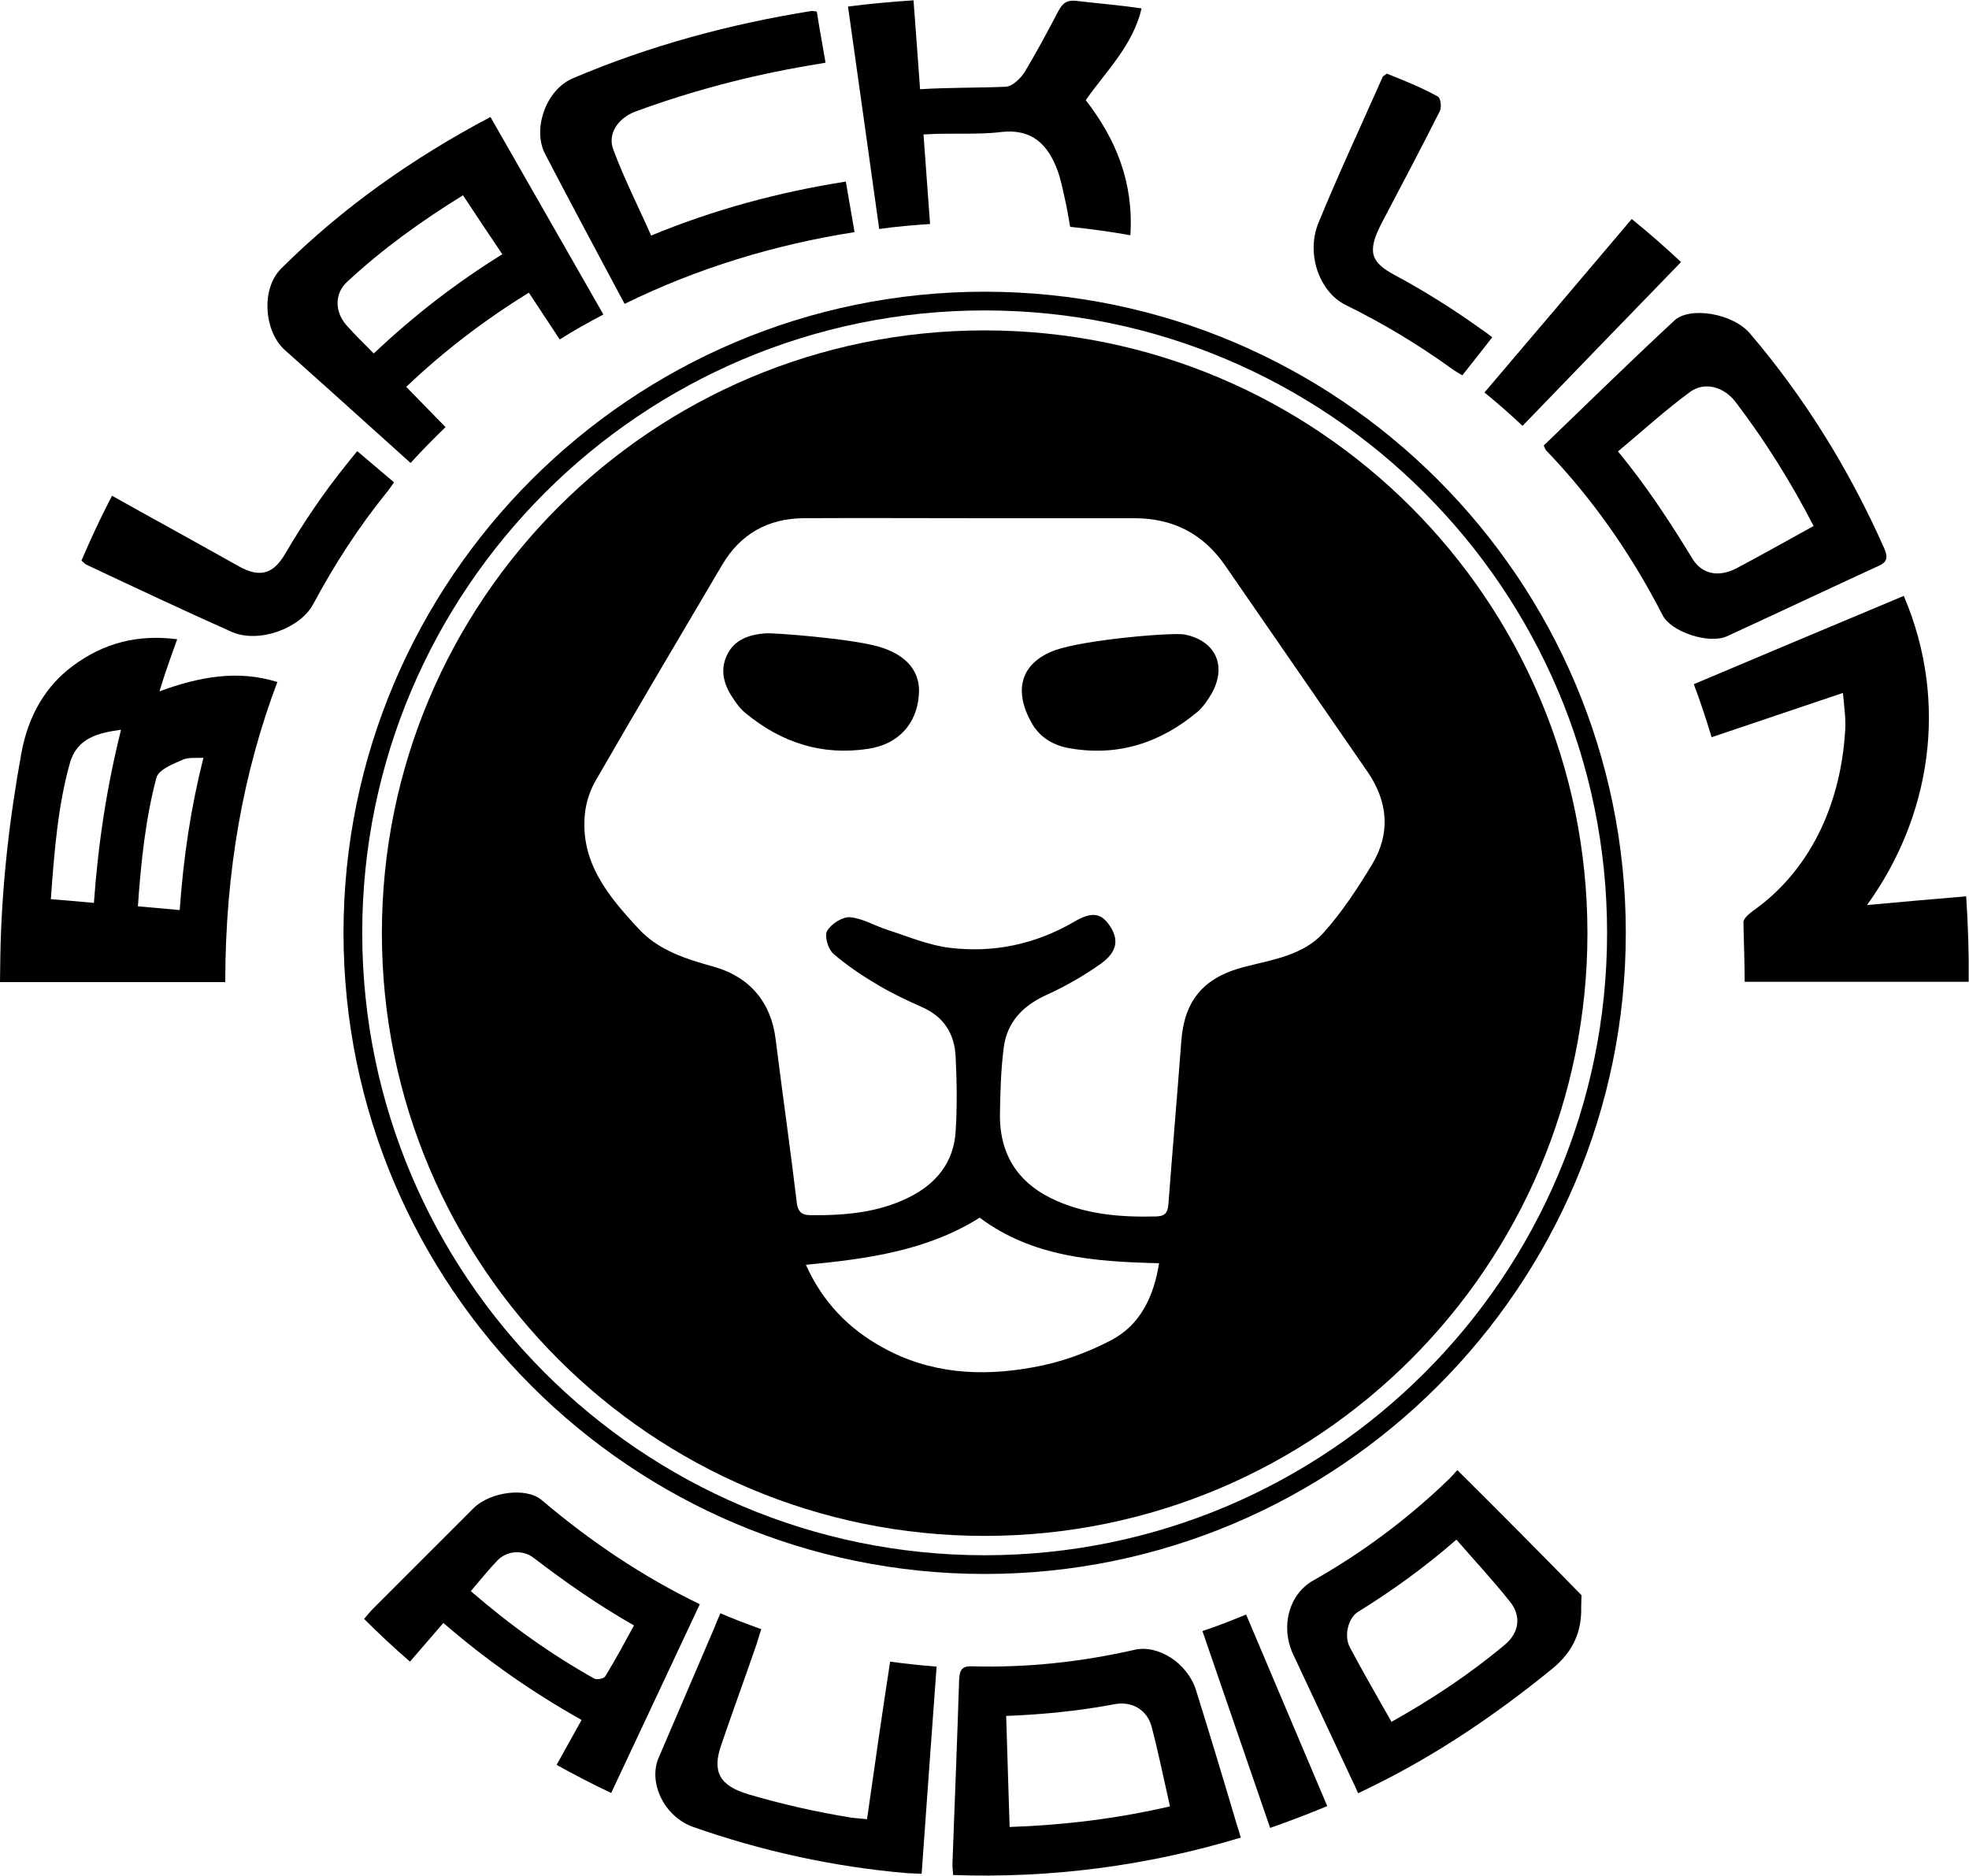<?xml version="1.0" encoding="utf-8"?>
<!-- Generator: Adobe Illustrator 22.0.0, SVG Export Plug-In . SVG Version: 6.00 Build 0)  -->
<svg version="1.1" id="Layer_1" xmlns="http://www.w3.org/2000/svg" xmlns:xlink="http://www.w3.org/1999/xlink" x="0px" y="0px"
	 viewBox="0 0 631.1 601.2" style="enable-background:new 0 0 631.1 601.2;" xml:space="preserve">
<g>
	<path d="M315.6,93.5c-113.3,0-205.5,92.2-205.5,205.5s92.2,205.5,205.5,205.5c113.3,0,205.5-92.2,205.5-205.5
		S428.9,93.5,315.6,93.5z M315.6,498.5c-110,0-199.5-89.5-199.5-199.5c0-110,89.5-199.5,199.5-199.5S515.1,189,515.1,299
		C515.1,409.1,425.6,498.5,315.6,498.5z"/>
	<path d="M467.1,471.2c-1,1.1-2,2.3-3.1,3.3c-13.2,12.7-27.7,23.4-43.1,32.1c-7.6,4.3-10.6,14.4-6.5,23.5
		c6.2,13.3,12.5,26.6,18.7,39.9c0.7,1.4,1.4,2.9,2.2,4.8c2.2-1.1,3.9-1.9,5.5-2.7c20-9.9,38.8-22.6,56.7-37.2
		c7.1-5.8,9.5-12.4,9.3-19.9c0-1.2,0.1-2.5,0.1-3.7C493.8,497.9,480.5,484.5,467.1,471.2z M482.3,527.2
		c-11.2,9.4-23.3,17.4-36.3,24.7c-4.6-8.2-9.2-16-13.4-24c-1.9-3.7-0.4-9.3,2.6-11.2c10.8-6.7,21.3-14.2,31.6-23.2
		c6,6.9,11.8,13.1,17.1,19.8C487.6,517.8,487.1,523.2,482.3,527.2z"/>
	<path d="M383.3,541.6c-2.8-8.6-12.1-14.5-19.6-12.8c-17.1,3.9-34.6,5.8-52.1,5.3c-3.2-0.1-4.1,1-4.2,4.7
		c-0.6,19.3-1.4,38.6-2.1,57.9c-0.1,1.4,0.1,2.9,0.2,4.3c31.2,1.1,62.1-2.9,92.2-12c-0.5-1.8-1-3.3-1.5-4.9
		C392,569.9,387.7,555.7,383.3,541.6z M323.6,585.6c-0.4-11.8-0.7-23.4-1.1-35.6c2.6-0.1,5.2-0.2,7.7-0.4c9.2-0.6,18.3-1.7,27.3-3.4
		c5.2-0.9,10.1,1.7,11.6,7.2c2.2,8.4,3.9,16.8,5.9,25.6C358.1,582.9,341.2,585,323.6,585.6z"/>
	<path d="M173.6,480.8c-5-4.2-16.4-2.6-21.7,2.5c-10.8,10.8-21.6,21.6-32.4,32.4c-1,1-1.9,2.2-2.8,3.2c4.9,4.9,9.5,9.2,14.7,13.7
		c3.7-4.3,7.2-8.3,10.7-12.4c14,12.1,28.5,22.2,44.3,31.1c-2.8,5-5.4,9.7-8,14.4c6.2,3.4,11.7,6.3,17.5,9
		c9.5-20.2,18.8-40.1,28.4-60.5C206.1,505.4,189.4,494.2,173.6,480.8z M194,537.3c-0.5,0.8-2.7,1.2-3.6,0.7
		c-13.7-7.7-26.7-16.9-39.5-28c3.1-3.6,5.7-6.9,8.6-9.9c3-3,7.9-3.5,11.5-0.8c10.3,7.9,20.8,15.2,32.2,21.7
		C200.1,526.7,197.2,532.1,194,537.3z"/>
	<path d="M277.9,583.1c-2-0.2-3.5-0.3-5.1-0.5c-11.1-1.8-22.2-4.3-33-7.5c-9.3-2.8-11.6-7.3-8.6-15.9c3.7-10.8,7.6-21.5,11.3-32.2
		c0.5-1.5,0.9-3.1,1.5-4.8c-4.4-1.6-8.5-3.1-13.1-5.1c-0.8,1.8-1.4,3.3-2,4.8c-5.9,13.8-11.8,27.5-17.7,41.3
		c-3.6,8,1.6,19.1,11,22.4c22.2,7.8,45.2,12.8,68.5,14.8c1.6,0.1,3.2,0.1,4.7,0.2c1.6-22.5,3.2-44.5,4.8-66.4
		c-5.1-0.4-9.8-0.9-14.9-1.6C282.7,549.5,280.3,566.2,277.9,583.1z"/>
	<path d="M385.4,522.8c7.3,21.3,14.5,42.2,21.7,63.1c6.3-2.2,12.3-4.5,18.3-7c-8.7-20.6-17.3-40.9-26-61.4
		C394.8,519.4,390.2,521.2,385.4,522.8z"/>
	<path d="M51.1,221.6c1.9-6.2,3.7-11.2,5.7-16.7c-12.4-1.6-23.5,1-33.8,8.8c-8.2,6.2-14,15.5-16.2,28c-3.7,20.4-6.3,42-6.7,65
		c0,2.5-0.1,5.1-0.1,8.1c24.3,0,48,0,72.2,0c0-36.1,6-67.9,16.7-96.2C76.3,214.7,64.2,216.8,51.1,221.6z M30.1,289.4
		c-4.6-0.4-8.9-0.8-13.8-1.2c1.1-15.4,2.3-30.1,6.1-43.6c2.3-8.2,9.3-9.7,16.4-10.7C34.3,251.9,31.5,269.9,30.1,289.4z M57.6,291.7
		c-4.5-0.4-8.7-0.8-13.4-1.2c1-14.5,2.5-28.3,5.9-41.1c0.7-2.8,5.4-4.5,8.5-5.9c1.8-0.8,4.1-0.5,6.6-0.6
		C61.2,258.7,58.8,274.7,57.6,291.7z"/>
	<path d="M118.5,136.6c4.4,3.9,8.7,7.9,13.1,11.8c3.8-4.2,7.4-7.8,11.2-11.5c-4.3-4.4-8.3-8.5-12.6-12.9
		c12.2-11.6,25.1-21.4,39.3-30.2c3.4,5.2,6.7,10.1,9.9,15c4.9-3.1,9.5-5.6,14-8c-12.1-21.2-24.1-42.1-36.2-63.3
		c-24.6,13-47.3,28.9-67,48.5c-6.8,6.7-5.4,20.5,1.1,26.2C100.4,120.3,109.5,128.5,118.5,136.6z M111.3,90.3
		c11.3-10.5,23.8-19.5,37.1-27.7c4.2,6.4,8.3,12.5,12.6,18.9c-14.5,9-28.1,19.4-41.2,31.8c-3-3.1-6-5.9-8.7-9
		C107.4,100.2,107,94.2,111.3,90.3z"/>
	<path d="M197.2,91.8c1,1.8,1.9,3.6,3,5.6c23.4-11.5,48.2-19,73.7-23c-0.9-5.3-1.8-10.3-2.8-16.2c-21.6,3.4-42.3,9-62.4,17.3
		c-4.2-9.5-8.7-18.3-12.1-27.5c-2-5.1,1.5-10.2,7.2-12.3c18-6.6,36.6-11.5,55.5-14.7c1.8-0.3,3.6-0.6,5.3-0.9
		c-1-5.9-2-11.2-2.8-16.4c-0.9-0.1-1.2-0.2-1.6-0.2c-26.3,4.2-52.2,11.2-76.6,21.6c-8.9,3.8-13,16.7-8.8,24.4
		C182.1,63.6,189.7,77.7,197.2,91.8z"/>
	<path d="M298.1,71.8c-0.7-9.6-1.4-19-2.1-28.7c8.8-0.6,17,0.2,25-0.8c9.8-1.1,14.9,4.1,17.9,12.2c1.1,2.9,1.7,6.1,2.4,9.2
		c0.7,3,1.2,6.1,1.7,9c6.5,0.7,12.6,1.5,19.3,2.7c1.1-16.9-4.6-30.8-14.3-43.3c6.6-9.4,15.1-17.5,17.9-29.4
		c-7.4-1.1-14.1-1.6-20.7-2.4c-3.3-0.4-4.6,0.7-6,3.3c-3.4,6.5-6.9,13-10.6,19.2c-1.3,2.2-4.1,4.9-6.2,5c-9,0.4-18,0.2-27.5,0.8
		c-0.7-9.9-1.4-19.1-2.1-28.5c-7.3,0.5-14.1,1.1-21,2c3.4,24,6.7,47.7,10,71.3C287.3,72.6,292.4,72.2,298.1,71.8z"/>
	<path d="M126.3,154.6c-4-3.4-7.6-6.4-11.8-10c-1.3,1.6-2.4,2.9-3.4,4.2c-7.2,8.9-13.7,18.5-19.7,28.7c-3.7,6.4-8,7.8-14.7,4.1
		c-10.7-6-21.5-12-32.2-17.9c-2.8-1.6-5.6-3.1-8.6-4.8c-3.7,7.1-6.8,13.8-9.8,20.8c0.7,0.5,1.1,1.1,1.6,1.3
		c15.5,7.3,31,14.6,46.7,21.6c8.8,3.7,21.8-1.3,25.9-8.8c6.9-12.9,14.7-24.9,23.5-35.8C124.7,157,125.4,155.8,126.3,154.6z"/>
	<path d="M630.2,287.3c-10.7,0.9-21.1,1.8-31.8,2.8c20.2-27.9,26.5-64.6,11.8-99.1c-22.9,9.6-45.1,18.9-67.3,28.3
		c2.1,5.6,3.9,11,5.7,17c13.8-4.7,27.4-9.2,42.1-14.2c0.4,4.7,1,8.5,0.7,12.2c-1.5,24.4-11.8,45.2-29.6,57.7c-1.2,0.9-3,2.4-3,3.6
		c0.1,6.2,0.4,12.5,0.4,19.1c24.3,0,48,0,71.8,0C631.1,305.4,630.8,296.7,630.2,287.3z"/>
	<path d="M553.4,204c16.3-7.5,32.6-15.2,48.9-22.7c2.4-1.1,3-2.5,1.6-5.6C592.5,150,578.1,127.1,561,107c-5.5-6.6-19.5-8.9-24.4-4.2
		c-14.1,13.1-27.8,26.5-41.8,40c0.4,0.9,0.5,1.3,0.8,1.6c14.6,15.2,27.1,32.9,37.3,52.8C535.6,202.5,547.5,206.5,553.4,204z
		 M542.4,179c-7.3-12-14.9-23.5-23.8-34.3c7.9-6.6,15.1-13.2,23-19c4.7-3.5,11-1.8,14.8,3.3c9.2,12.1,17.4,25.1,24.9,39.6
		c-8.7,4.8-16.7,9.3-24.8,13.6C550.8,185.1,545.5,184.1,542.4,179z"/>
	<path d="M431.2,97.7c11.8,5.8,23.2,12.6,34,20.4c1.1,0.8,2.3,1.5,3.5,2.2c3.3-4.1,6.3-8,9.6-12.2c-1.3-1-2.5-1.9-3.7-2.7
		c-8.8-6.3-18-12.1-27.5-17.2c-7.9-4.2-8.9-7.6-4.3-16.6c6.3-12,12.6-23.9,18.7-36c0.6-1.2,0.3-4.2-0.7-4.7
		c-5.3-2.9-11-5.2-16.3-7.3c-0.8,0.6-1.2,0.8-1.3,1c-7,15.8-14.3,31.4-20.8,47.3C418.6,82,423.2,93.7,431.2,97.7z"/>
	<path d="M488,136.5c17.1-17.7,33.9-35.1,50.8-52.5c-5.3-5-10.4-9.4-15.8-13.8c-15.8,18.7-31.4,37-47.2,55.6
		C480.2,129.4,484.2,132.9,488,136.5z"/>
	<path d="M379.8,203.4c-3.7-0.8-32,1.6-41.6,5c-11.2,4.1-13.4,13-7.5,23.4c2.8,4.9,7.4,7.3,12.5,8.1c15.4,2.6,28.9-1.9,40.7-11.8
		c1.8-1.6,3.3-3.8,4.5-5.9C393.3,213.4,389.6,205.4,379.8,203.4z"/>
	<path d="M281.4,207.2c-8.9-2.5-33.1-4.4-36-4.2c-5.2,0.4-10,1.9-12.4,7c-2.5,5.3-0.7,10.1,2.4,14.5c1,1.5,2.2,3,3.6,4.1
		c11.5,9.5,24.6,13.7,39.4,11.4c9.6-1.5,15.4-8,16.1-17.1C295.2,215.7,291,209.9,281.4,207.2z"/>
	<path d="M315.6,105.9c-106.7,0-193.2,86.5-193.2,193.2s86.5,193.2,193.2,193.2c106.7,0,193.2-86.5,193.2-193.2
		S422.3,105.9,315.6,105.9z M356.1,429.6c-7.8,4.1-16.5,7.2-25.2,8.7c-16.5,3-32.9,2-48-6.4c-10.9-6-19.2-14.5-24.6-26.5
		c20.1-1.9,39-4.6,55.7-15.1c17,12.7,36.9,14.1,57.5,14.6C369.8,415.6,365.5,424.7,356.1,429.6z M439.7,277.2
		c-4.6,7.6-9.6,15.2-15.5,21.8c-6.5,7.2-16.3,8.6-25.3,10.9c-13.2,3.4-19.4,10.8-20.3,24.2c-1.3,17.3-2.8,34.5-4.1,51.8
		c-0.2,2.6-0.9,3.9-3.8,4c-10.9,0.3-21.7-0.5-31.8-4.9c-12.1-5.2-18.5-14.4-18.4-27.7c0.1-7.1,0.3-14.3,1.2-21.4
		c1-8,5.8-13.3,13.3-16.8c6.2-2.8,12.2-6.2,17.7-10.1c5.5-3.9,6-7.9,2.9-12.4c-2.6-3.8-5.5-4.6-11.4-1.1c-12.4,7.2-25.8,10-39.8,8.3
		c-6.7-0.8-13.3-3.6-19.8-5.7c-4.1-1.3-8-3.7-12.1-4.1c-2.4-0.2-6.1,2.1-7.4,4.4c-0.9,1.6,0.3,5.8,2,7.3c4.5,3.9,9.5,7.2,14.6,10.2
		c4.4,2.6,9.1,4.8,13.8,6.9c7.1,3.1,10.5,8.7,10.8,16c0.4,8,0.5,16,0,23.9c-0.6,9.8-6.2,16.7-14.8,21c-9.9,5-20.7,5.9-31.6,5.8
		c-2.5,0-4.1-0.7-4.5-3.9c-2.1-17.5-4.6-35-6.8-52.5c-1.4-11.6-8.1-19.9-19.7-23.2c-8.9-2.5-17.8-5.2-24.2-12.2
		c-9.7-10.4-18.9-21.4-17.2-37.1c0.4-3.7,1.7-7.5,3.6-10.7c13.3-23.1,26.9-46,40.4-68.9c5.8-9.8,14.6-14.8,26-14.9c18-0.1,36,0,54,0
		c17.3,0,34.7,0,52,0c12.4,0,22.1,4.9,29.2,15.2c15.2,22.1,30.5,44.1,45.7,66.2C445,257.2,445.7,267.3,439.7,277.2z"/>
</g>
</svg>

